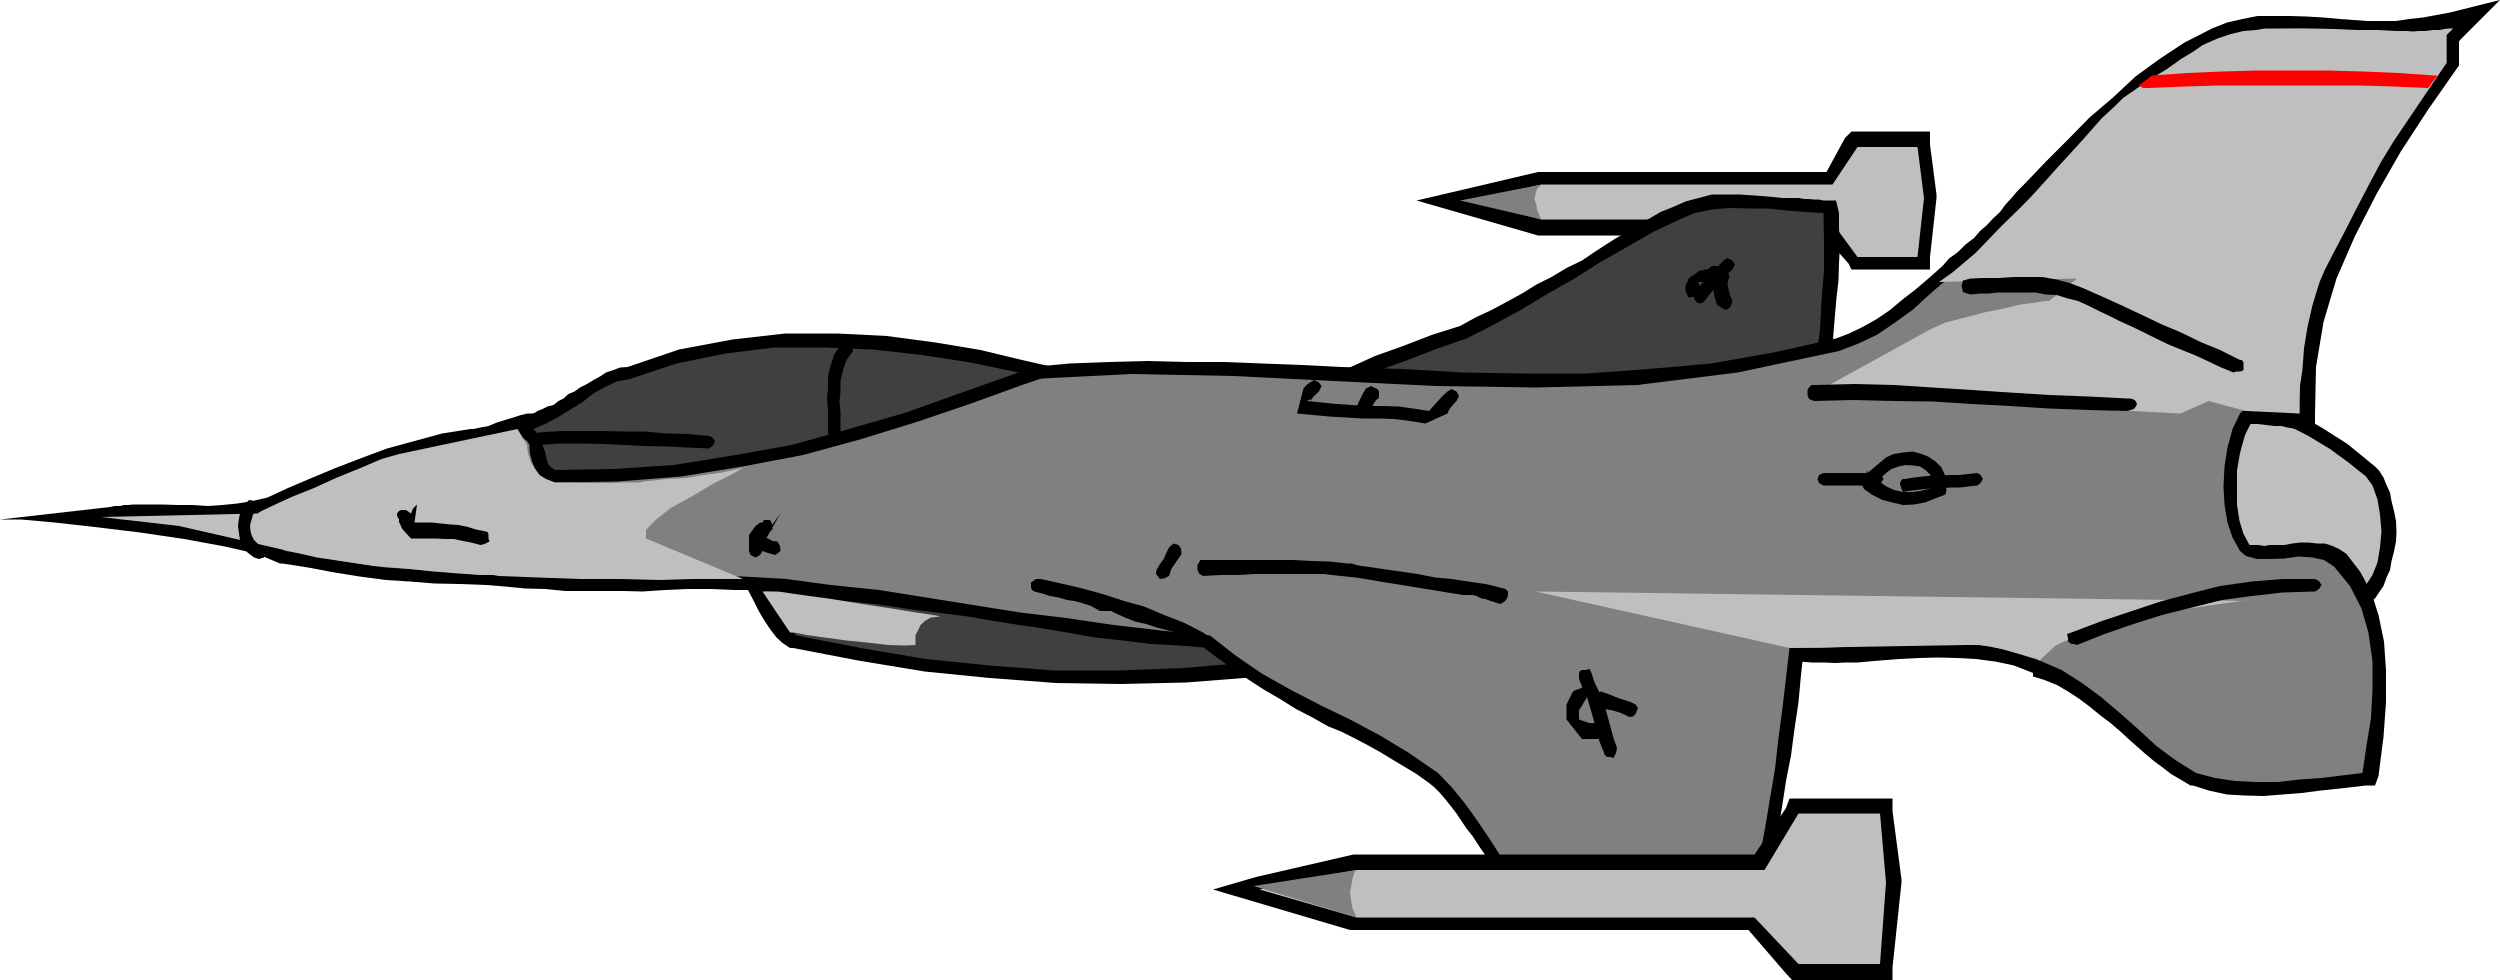 <svg height="188.16" viewBox="0 0 360 141.12" width="480" xmlns="http://www.w3.org/2000/svg"><path style="fill:#000" d="m396.494 378.393-.936-7.2v-1.872h-11.304l-.936.936-2.664 4.896H339.11l-9.792 2.304-7.704 1.8 17.496 5.04h41.112l3.6 4.032.432.864h11.304v-1.8l.936-8.496z" transform="translate(-117.638 -350.385)"/><path style="fill:#bfbfbf" d="m329.678 379.257 9.936-2.304h41.904l3.6-5.4h8.64l.936 7.344-.936 8.496h-8.64l-3.96-5.4h-41.544z" transform="translate(-117.638 -350.385)"/><path style="fill:#000" d="m459.638 417.56.576.577.648 1.008.432 1.08.504 1.08.216 1.224.36 1.44.288 1.44.072 1.512-.072 1.44-.288 1.44-.36 1.368-.216 1.296-.504 1.08-.432 1.224-.648.936-.576.864-2.664 1.656-2.88 1.44-3.096 1.152-3.24 1.08-3.6.72-3.456.36h-3.744l-3.528-.216h-1.8v-1.8l-.144-1.584v-1.512l-.144-1.584v-1.44l-.216-1.512-.144-1.584-.072-1.44-.144-1.44-.216-2.52-.144-2.232-.216-2.52v-4.608l.072-2.376.144-2.448.36-2.232v-1.368l1.296-.432 3.024-.72 3.24-.144 3.096.36 3.456.936 3.528 1.368 3.528 2.016 3.744 2.376z" transform="translate(-117.638 -350.385)"/><path style="fill:#bfbfbf" d="m432.566 409.929-.36 3.6v7.776l.36 4.104.216 3.816.288 3.96.216 3.816.144 3.96 3.312.144 3.456-.144 3.384-.36 3.456-.576 3.096-1.08 3.024-1.08 2.664-1.584 2.52-1.656.936-1.44.72-1.8.36-2.16.216-2.304-.216-2.448-.36-2.16-.72-2.016-.936-1.296-2.52-2.016-2.664-1.944-3.096-1.872-3.096-1.584-3.6-1.44-3.528-.72-3.672-.216z" transform="translate(-117.638 -350.385)"/><path style="fill:#000" d="m304.838 435.129.864.72.936 1.08.72 1.296.72 1.44.36 1.44.36 1.512.144 1.368v1.08l-.288.576-.36.576-.792.36-.864.288h.504l-9.504 1.08-9.216.72-9.36.216-9.36-.144-9.576-.72-9.36-.936-9.576-1.584-9.36-1.8h-.432l-1.08-.72-.864-.792-.936-1.224-.72-1.08-.864-1.44-.72-1.44-.864-1.656-.72-1.584-1.296-2.736.36-.144 1.224-.072.936-.144h.576l11.736-.504 8.064-.432 8.28-.288 8.208-.216 8.424.216 8.28.36 8.352 1.08 8.28 1.44 8.352 2.304z" transform="translate(-117.638 -350.385)"/><path style="fill:#404040" d="m226.43 432.825.648 1.44.72 1.44.72 1.296.792 1.368.72.936.72 1.08.72.792.864.72 9.216 1.8 9.36 1.584 9.216.936 9.36.72h9.216l9.36-.36 9.288-.792 9.288-1.224.36-.36v-.72l-.216-1.224-.288-1.152-.576-1.44-.576-1.224-.72-.936-.576-.576-9.648-2.664-9.72-1.584-9.72-.936-9.72-.216h-9.792l-9.72.36-9.72.432z" transform="translate(-117.638 -350.385)"/><path style="fill:#000" d="M290.87 410.865h.648l.72.216.432.144.504.144h.864l.792.072.648-.072h.432l3.816-2.304 3.96-2.016 3.888-1.944 4.104-1.656 3.96-1.8 4.032-1.44 4.104-1.584 4.104-1.296 2.232-1.224 2.304-1.08 2.16-1.152 2.232-1.224 2.088-1.296 2.16-1.08 2.16-1.296 2.232-1.08 1.584-1.08 1.656-1.08 1.584-1.008 1.656-.936 1.584-1.08 1.656-.864 1.584-.936 1.8-.72 1.8-.792 1.872-.504 1.944-.504h3.96l2.16.144 1.872.144 2.16.216h2.304l.792.144h.648l.72.072h.72l.72.144h1.8l.432 1.8v2.232l.144 2.52-.144 2.448-.072 2.52-.288 2.448-.216 2.52-.216 2.52-.144 2.664-.216 1.656-.288 1.8-.216 1.8-.144 1.8-.216 1.656-.144 1.8-.072 1.728v3.528h-1.368l-7.776 1.8-7.776 1.224-7.92.72-7.776.504h-7.92l-7.848-.288-7.92-.432-7.776-.36-2.304-.288-2.16-.072-2.16-.288h-2.16l-2.16-.216h-6.192l-1.08-.144h-1.152l-1.296-.216-1.224-.36-1.44-.72-1.44-.72-1.296-1.296-.936-1.584-1.368-3.096z" transform="translate(-117.638 -350.385)"/><path style="fill:#404040" d="M290.87 413.169h1.584l.72.072.864.144h1.296l.72-.144.72-.072 3.528-2.304 3.96-1.944 3.96-1.872 4.176-1.728 3.96-1.656 4.176-1.512 4.104-1.584 4.176-1.44 3.96-2.016 3.96-2.16 3.816-2.304 3.816-2.16 3.744-2.376 3.816-2.16 3.744-2.16 3.816-1.8 2.16-.936 2.52-.504 2.52-.216 2.736.072h2.736l2.808.288 2.592.216 2.664.144.072 3.96v4.32l-.36 4.248-.216 4.32-.576 4.248-.36 4.248-.36 4.248v4.32l-9.864 2.088-9.792 1.368-9.936.432-9.864.144-10.008-.36-9.936-.576-10.08-.648-9.936-.216-1.08-.144h-.936l-1.08-.216-.936-.216-1.224-.504-1.08-.72-1.08-1.08z" transform="translate(-117.638 -350.385)"/><path style="fill:#000" d="m472.238 355.785-.864.936.36-1.296v4.392l-.36.504-4.176 5.976-3.888 5.976-3.456 6.048-3.096 6.048-2.664 6.12-1.872 6.264-1.08 6.48-.144 6.696v2.232h-2.232l-.864-.072-.864-.144-.936-.216h-.936l-1.224-.144-1.224-.144h-1.08l-.576.288v-.144l.504-.216.432-.504-1.08 2.16-.72 2.592-.432 2.52v4.968l.36 2.304.576 1.872.864 1.584h1.296l.864.144.72-.144h2.16l1.08-.216 1.296-.144h1.08l1.296.144h1.08l1.08.36.936.432 1.08.72 1.944 2.52 1.584 2.88 1.08 3.384.792 3.816.288 4.104v4.608l-.36 5.04-.72 5.616-.504 1.368h-1.296l-3.744.432-2.736.288-2.808.36-2.736.216-2.736.216-2.736-.072-2.52-.144-2.664-.576-2.232-.72h-.36l-1.44-.864-1.368-.792-1.296-1.008-1.08-.792-1.296-1.08-1.224-1.08-1.224-1.08-1.08-1.008-1.512-1.296-1.44-1.08-1.584-1.296-1.44-1.08-1.656-1.08-1.584-.936-1.8-.72-1.656-.504v-.504l-2.736-1.08-2.736-.576-2.808-.36-2.592-.144-2.808-.072-2.736.072-2.88.144-2.736.216-1.656.144-1.584.144h-1.656l-1.584.072-1.656-.072h-1.728l-1.656-.144-1.512-.144 2.088-1.8-.432 3.888-.36 3.888-.576 3.888-.504 3.816-.72 3.672-.576 3.744-.648 3.816-.576 3.96-.504 4.464-.432 1.872h-14.4l-2.52.288-2.664.072-2.592.144-2.736-.144h-2.664l-2.736-.432-2.664-.36-1.584-.72-1.296-.864-1.296-1.08-1.08-1.08-1.08-1.296-1.08-1.44-1.08-1.584-.936-1.44-.864-1.08-.72-1.08-.72-1.08-.72-.936-.864-1.08-.792-.936-.864-.864-.72-.576-1.8-1.296-1.8-1.08-1.8-1.08-1.656-1.008-1.944-1.08-1.8-.936-1.872-.936-1.8-.72-2.448-1.368-2.232-1.152-2.304-1.44-2.232-1.296-2.448-1.584-2.304-1.584-2.304-1.656-2.16-1.656 1.368.432-4.32-.36-4.176-.216-4.104-.504-3.96-.432-4.032-.72-3.888-.648-3.96-.576-3.528-.576-2.88-.504-2.88-.36-2.88-.36-2.808-.36-2.808-.432-2.808-.36-2.88-.288-2.736-.072h-.36l-3.456-.72-3.384-.504-3.456-.36h-3.24l-3.456-.144h-3.24l-3.24.144-3.24.216-2.736-.072h-8.424l-2.88-.288-2.88-.072-2.88-.288-2.736-.216-3.816-.144-3.6-.072-3.6-.288-3.456-.216-3.744-.504-3.6-.576-3.816-.72-3.672-.576h-.36l-3.24-1.368-4.68-1.08-5.904-1.08-6.336-.936-6.552-.792-5.76-.648-4.824-.432h-3.024l15.84-1.8.72-.144h.72l.576-.144h.648l.576-.072h4.32l2.16.072h2.16l2.232.144 2.088-.144 2.16-.216 2.16-.36 2.16-.504 2.952-1.368 3.384-1.44 3.456-1.44 3.744-1.44 3.672-1.368 3.96-1.08 3.96-1.08 4.104-.648h.432l1.008-.216 1.152-.216 1.224-.504 1.152-.36 1.224-.36 1.08-.36.936-.216h3.744l1.44.072 1.44.144h1.296l1.44.144h1.296l1.44.072 2.664.144 2.736.144 2.664.072 2.88.144 2.736-.144 2.88-.072 2.88-.36 3.096-.36h-.432l3.6-.864 4.248-1.08 4.32-.936 4.248-1.008 4.248-.72 4.32-.72 4.32-.576 4.32-.576 4.68-.216 5.544-.504 5.616-.216 5.472-.144 5.688.144h5.472l5.544.216 5.616.216 5.688.288 8.712.288 8.856.504 8.856.144h9l8.856-.648 9-.792 9-1.584 9-2.016 1.872-.72 1.944-.936 1.944-1.08 2.016-1.368 1.8-1.512 1.872-1.44 1.944-1.656 1.944-1.728.936-1.08 1.296-.936 1.08-1.08 1.224-.936.864-1.008.936-.792.936-1.008 1.008-.936.792-1.08.864-.936.792-.936 1.008-1.008 3.096-3.24 3.24-3.24 3.096-3.168 3.384-2.88 3.24-3.024 3.456-2.52 3.6-2.376 3.96-2.016 2.16-.864 2.232-.504 2.16-.432h4.68l2.376.072 2.448.144 2.376.216 1.944.144 2.016.144h4.104l1.872-.288 2.016-.216 1.944-.36 1.944-.36 7.2-1.8z" transform="translate(-117.638 -350.385)"/><path style="fill:gray" d="m437.102 356.289-4.896 2.376-4.536 3.096-4.32 3.456-4.104 3.96-4.176 4.104-3.96 4.32-3.96 4.176-3.96 4.32-2.52 2.16-2.52 2.232-2.52 2.16-2.52 2.304-2.592 1.872-2.52 1.728-2.736 1.296-2.808 1.08-14.616 3.096-14.472 1.8-14.616.36-14.472-.216-14.616-.72-14.472-.72-14.616-.288-14.472.72-5.04.288-4.68.72-4.68.72-4.536.936-4.752.936-4.68 1.224-4.824 1.08-4.68 1.296-4.392.36-4.32.288h-8.424l-4.176-.288-4.176-.216-4.176-.144h-4.968l-.936.288-1.08.216-1.08.36-1.296.216-1.224.36-1.152.288-1.008.072-3.816.648-3.744 1.008-3.672 1.008-3.6 1.44-3.6 1.296-3.6 1.44-3.6 1.512-3.24 1.512-3.096.864-2.88.576-2.88.288-2.88.072-2.952-.216-2.88-.144-3.024-.072h-2.88.72l2.16.072 3.24.144 3.96.504 4.176.432 4.176.864 3.744 1.08 3.096 1.44 3.6.576 3.6.72 3.6.576 3.6.504 3.456.216 3.6.288 3.6.072 3.816.144 6.12.36 6.264.216 6.192-.072h12.312l6.12.072 6.264.36 6.336.864 6.984.72 6.768 1.08 6.768 1.08 6.768 1.08 6.624.792 6.84 1.008 6.84.792 7.056.72 3.672 2.88 3.888 2.664 4.104 2.304 4.32 2.232 4.176 2.016 4.32 2.304 4.176 2.52 4.176 2.88 1.944 2.016 1.944 2.376 1.8 2.52 1.8 2.664 1.512 2.376 1.8 2.016 1.8 1.728 2.304 1.08 3.6.432 3.816.36h7.92l3.816-.36 3.816-.216 3.816-.216h3.888l.72-4.464.792-4.32.72-4.32.72-4.248.504-4.464.576-4.32.504-4.32.504-4.32h4.392l4.536-.216 4.464-.216 4.536-.288 4.464-.072 4.536.216 4.392.864 4.68 1.512 3.168 1.368 2.952 1.872 2.736 2.016 2.88 2.448 2.52 2.232 2.664 2.448 2.736 2.016 2.88 1.8 2.736.72 2.88.432 3.024.144h3.096l3.168-.36 3.096-.216 2.952-.36 3.024-.36.576-3.96.648-3.96.216-4.176v-3.96l-.576-4.104-1.008-3.528-1.656-3.24-2.304-2.808-1.44-.936-1.656-.36-2.016-.144-2.016.288-2.16.072h-1.8l-1.584-.432-.864-.72-1.08-1.944-.72-2.16-.432-2.592-.144-2.592.144-2.88.432-2.736.72-2.664 1.08-2.232.36-.36.864-.144h.936l1.368.144h1.296l1.296.072 1.224.144 1.224.144.072-7.056 1.224-6.768 1.872-6.408 2.808-6.264 3.24-6.192 3.672-6.048 3.96-5.976 4.32-5.76v-4.032l.936-.936-4.32.576-4.176.144-4.392-.288-4.32-.072-4.464-.36-4.176.072-4.176.504z" transform="translate(-117.638 -350.385)"/><path style="fill:#000" d="m194.462 409.929.576-.36.72-.288.72-.36.864-.216.72-.576.72-.36.72-.648.864-.36.792-.576 1.008-.504.936-.576.936-.504.864-.576 1.08-.36.936-.36 1.08-.072 7.416-2.52 7.704-1.44 7.56-.864h7.488l7.2.36 6.984.936 6.48 1.08 5.976 1.44 6.336 1.44-6.336 2.16-7.344 2.664-7.632 2.592-8.136 2.52-8.424 2.304-8.712 1.656-8.856 1.44-9.144.72-9 .144h-.936l-.72-.504-.504-.36-.36-.576-.36-.504-.432-1.08-.288-1.08-.072-.72v-.576l-.36-.576-.504-.36-2.16-2.664z" transform="translate(-117.638 -350.385)"/><path style="fill:#404040" d="m194.462 412.16 1.656-.72 1.8-.935 1.728-1.08 1.8-1.08 1.512-1.224 1.656-.936 1.8-.864 1.944-.36 6.696-2.232 7.056-1.44 6.984-.864h7.2l7.056.288 7.056.792 6.984 1.08 6.912 1.44-8.136 2.88-8.064 2.88-8.208 2.376-8.28 2.304-8.496 1.512-8.424 1.368-8.64.576-8.496.144-.72-.504-.36-.576-.216-.864-.144-.72-.36-.936-.216-.864-.504-.792z" transform="translate(-117.638 -350.385)"/><path style="fill:#000" d="m391.454 477.033-1.296-9.864v-1.8h-14.832l-.504 1.368-4.536 6.696h-57.744l-14.04 3.24-6.192 1.8 19.728 5.832h57.384l5.4 6.264.864.936h14.472v-1.8l1.296-12.24z" transform="translate(-117.638 -350.385)"/><path style="fill:#bfbfbf" d="m299.006 478.473 13.968-2.808h58.752l4.896-8.136h11.736l.864 9.936-.864 11.736h-11.736l-6.336-6.696h-57.312zm76.32-34.776-36.576-8.136 102.816 1.368h-1.224l-3.096.432-4.464.648-5.04.936-5.4 1.08-4.752 1.512-3.96 1.8-2.304 2.16-.36-.216-.792-.216-1.224-.36-1.296-.36-1.8-.504-1.656-.36-1.728-.216h-1.512zm21.528-52.704 19.872-.504-4.032 3.24h-.648l-1.296.216-2.16.288-2.376.576-2.88.576-2.736.72-2.808.72-2.232 1.008-17.136 9.432 53.208 2.664 4.032-1.8 5.4 1.44 7.704.36v-1.944l.072-2.016.36-2.448.216-2.952.504-3.096.72-3.168.864-2.808.216-.648.72-1.656 1.224-2.376 1.512-2.88 1.728-3.384 1.8-3.456 1.8-3.384 1.8-2.952 7.632-11.304v-4.032l.936-.936h-.576l-.72.072-.576.144h-1.08l-1.008.144h-.936l-.936.072-.72-.072h-1.656l-2.664-.144h-3.024l-3.24-.144-3.096-.072h-6.84l-1.296.216-1.8.144-1.8.432-1.944.648-1.8.792-.432.216-1.224.864-1.8 1.08-2.016 1.44-2.376 1.44-2.088 1.44-1.872 1.296-1.224 1.224-1.8 1.656-2.736 3.096-3.6 3.96-3.96 4.464-4.176 4.032-3.744 3.888-3.24 2.736z" transform="translate(-117.638 -350.385)"/><path style="fill:gray" d="M312.974 475.665h-.072l-.288.504-.216.72-.144.936-.216 1.008.144 1.152.216 1.224.576 1.296-14.832-4.536zm26.64-93.672-.144-.216-.216-.504-.288-.72-.072-.576-.288-.936.144-.72.216-.72.648-.648-11.736 2.304z" transform="translate(-117.638 -350.385)"/><path style="fill:#bfbfbf" d="M231.398 441.465h.576l1.8.36 2.592.36 3.168.432 2.952.288 3.024.36 2.376.072 1.584-.072v-1.44l.36-.648.36-.792.72-.648.792-.432 1.368-.144-1.08-.216-2.448-.36-3.528-.576-4.248-.648-4.392-.72-4.248-.576-3.456-.504h-2.232zm-5.904-23.905-.864.217-1.8 1.008-2.592 1.296-2.88 1.728-3.024 1.656-2.232 1.728-1.44 1.512v1.224l13.968 5.832h-7.272l-4.824.144-5.472-.144h-5.904l-6.12-.216-5.616-.216-.792-.144h-1.944l-3.024-.216-3.6-.288-4.176-.432-4.392-.36-4.32-.648-3.888-.576-19.872-4.536-11.232-1.296 22.536-.504.576-.36 1.8-.864 2.52-1.152 3.24-1.296 3.312-1.512 3.384-1.368 3.024-1.296 2.52-.72 17.064-3.6 1.368 2.304v.144l.072.576.144.72.36 1.08.504.792.72 1.008.936.576 1.296.504h2.16l1.728.072h3.888l2.16-.072h2.304l.504-.144 1.44-.144 2.016-.216 2.664-.144 2.592-.432 2.664-.36 2.16-.504z" transform="translate(-117.638 -350.385)"/><path style="fill:#000" d="m285.974 433.329.36-1.08.504-.72.504-.72.432-.648-.072-.792-.36-.504-.72-.216-.648.576-.36.72-.36.864-.576.792-.504.864-.072.576.576.72.576-.072zm20.304-27.864-.504.36-.432.504-.936 3.6 2.232.216 2.376.216 2.448.144 2.376.144h2.304l2.232.072 2.304.288 2.232.36 3.168-1.44.216-.504.36-.504.36-.432.36-.36.36-.72-.36-.648-.72-.36-.576.36-.72.648-.648.72-1.296 1.44-2.304-.36-2.088-.288-2.304-.072h-2.16l-2.304-.144-2.16-.144-2.16-.216-2.16-.216.864-.36-.144.216-.216.144.576-.72.72-.648.36-.792-.36-.504-.72-.36z" transform="translate(-117.638 -350.385)"/><path style="fill:#000" d="m314.774 409.929.288-.72.36-.648.36-.576.36-.216.072-.504v-.504l-.216-.36-.216-.072-.72-.36-.72.36-.36.576-.36.72-.36.72-.288.72-.072.864.576.432.576-.072zm30.24 38.231.432 1.08.648 1.297.36 1.224.432 1.44.36 1.296.36 1.296.36 1.368.576 1.44.144.432.36.36h.504l.432.144.36-.72.144-.72-.504-1.44-.36-1.296-.36-1.368-.36-1.296-.576-1.44-.432-1.296-.648-1.296-.432-1.368-.288-.576-.576.144h-.576l-.288.216-.072.36z" transform="translate(-117.638 -350.385)"/><path style="fill:#000" d="m345.014 449.6-.504.145-.36.216-.936 1.872v2.16l2.232 2.808h2.304l.576-.36.216-1.008-.216-.72-.576-.216h-1.296l-1.44-.504v-1.296l2.736-4.536-.36.576-.36.72-.36.72-.216.72.216-.72-.216-.576-.72-.36z" transform="translate(-117.638 -350.385)"/><path style="fill:#000" d="m347.75 452.193.936.288 1.224.216 1.152.36 1.224.576.504-.072.36-.36.36-.864-.36-.504-.72-.36-.648-.216-.72-.216-.432-.144-1.224-.504-1.224-.432-.648.216-.288.72-.072.576zm18.072-64.296-1.08 1.152-1.08 1.224-.936.936-.936 1.08-.36.72.36.72.216.216.504.144.288-.144.288-.216.936-1.224 1.08-1.152.936-1.224 1.08-.936.36-.72-.36-.576-.72-.36z" transform="translate(-117.638 -350.385)"/><path style="fill:#000" d="m362.582 391.929-.072-.144-.144-.288-.216-.504h1.872l.936-.504.864-.36-.36-.72-.144-.36-.216-.36h-.936l-.648.504h-.36l-.432.144-.504.072-.36.36-.792.504-.72.72.216-.216.216-.288-.072.288-.36.72v.792l.432.936.504-.072h.576l.36-.144.36-.216z" transform="translate(-117.638 -350.385)"/><path style="fill:#000" d="M364.382 390.129v1.944l.144 1.08.36 1.08.576.432.72.36.576-.36.36-.936-.36-.864-.216-.792-.144-.936.288-1.008-.36-.72-1.008-.216-.72.216zm-73.512 51.336-2.808-1.44-2.808-1.08-2.88-1.224-2.88-.792-3.096-1.008-2.88-.792-3.096-.72-2.88-.648h-.72l-.72.504v.72l.144.36.36.216 1.08.288 1.152.36 1.224.216 1.224.36 1.08.144 1.296.36 1.08.36 1.296.72h1.584l.72.36 1.296.576 1.44.576 1.584.36 1.512.504 1.44.36 1.584.432 1.44.648 1.44 1.08.576-.144.72-.36.144-.864zm0-8.136 2.448-.144h2.52l2.448-.144h9.936l2.52.288 2.16.216 2.16.36 2.16.36 2.232.36 2.16.36 2.304.36 2.16.36 2.232.36h1.368l.576.144.72.36.576.072.72.288.72.216.72.216.576-.36.36-.432.144-.504v-.504l-.36-.36-.216-.072-2.664-.648-2.52-.36-2.376-.36-2.376-.216-2.52-.504-2.52-.36-2.52-.36-2.376-.36-.72-.072-.648-.144-.72-.216h-.576l-2.664-.288-2.592-.072-2.664-.144H290.51l-.216.36-.216.36v.72l.216.504zm160.128.431h-4.68l-4.392.36-4.608.649-4.248 1.08-4.32 1.152-4.32 1.44-4.32 1.44-4.176 1.584-.648.216.144.576v.504l.504.36h.36l.432.144 3.96-1.584 4.176-1.44 4.104-1.296 4.32-1.08 4.32-1.08 4.32-.576 4.392-.504 4.68-.144.576-.36.36-.576-.36-.576zm-72.144-25.631 5.688-.144 5.76.144 5.616.072 5.616.36 5.472.288 5.688.36 5.616.216 5.616.144.576-.144.504-.216.216-.36.144-.288-.144-.36-.216-.216-.504-.216h-.576l-5.616-.288-5.616-.216-5.688-.36-5.472-.36-5.616-.36-5.616-.36-5.76-.144-5.688.144h-.36l-.36.36-.216.36v.72l.216.576zm22.536-15.336 1.368-.144h1.296l1.296-.144h5.4l1.44.288 1.584.072 1.656.504 1.44.36 1.584.72 1.44.72 1.512.72 1.44.72 1.584.72 1.8.864 1.872.936 1.8.864 1.944.792 1.8.72 1.872.864 1.8.864 1.944.792.36-.144h.504l.36-.072.216-.144v-1.08l-.216-.36h-.288l-2.88-1.44-2.808-1.152-2.808-1.368-2.736-1.152-2.88-1.368-2.736-1.296-2.88-1.296-2.736-1.224-2.088-.792-1.872-.504-2.088-.36h-4.176l-2.016.144h-2.16l-1.944.072-1.08.288-.216.72.216.936zm-162.72 7.272-.936 1.44-.504 1.584-.36 1.512v1.728l-.144 1.512.144 1.584v3.24l.216.576.648.288.432-.144.36-.144v-.36l.144-.216v-2.88l-.144-1.584.144-1.44v-1.512l.36-1.584.504-1.44.936-1.296-.144-.72-.36-.576h-.792zm-43.344 14.4 2.952-.216h3.168l2.952.072 3.096.144 3.024.144 3.096.072 3.024.144 3.096.144.504-.36.36-.648-.36-.576-.504-.216-3.096-.288-3.024-.072-3.096-.288h-3.024l-3.096-.072h-6.12l-2.952.216-1.08.216-.288.648.288.576zm-42.408 8.568-.648.936-.216 1.08-.144 1.08.144 1.08.144.936.432.936.648.864.936.72.72.216.72-.216.36-.72-.36-.72-.864-.504-.576-.576-.36-.72-.144-.576-.072-.864.216-.72.216-.792.648-.648.072-.792-.576-.504-.72-.144zm22.176 2.16v.36l.216.432.216.504.36.432.936 1.008h3.6l1.368.072h1.152l1.368.288 1.152.216 1.368.36.576-.144.72-.36-.144-.432v-.504l-.072-.36-.288-.144-1.44-.288-1.152-.36-1.368-.288-1.152-.072-1.368-.144-1.296-.144h-2.52l.36-2.592-.576.576-.288.72-.72-.504h-.72l-.288.144-.288.36v.36zm52.344.432h-.36l-.648.504-.936 1.296v2.304l.216.576.72.36.648-.36.36-.576v-.864l2.592-4.536-.432.576-.504.72-.504.648-.36.648.288-.072.36-.216v-.504l-.144-.504-.216-.36h-.864z" transform="translate(-117.638 -350.385)"/><path style="fill:#000" d="m227.438 429.729.576.216.72.216.576.144.72-.576-.072-.72-.36-.648-.72-.072-.648-.36-.72-.144-.576.576v.648zm152.784-9.432h7.632l.648-.36.36-.576-.36-.576-.648-.288h-7.632l-.648.288-.216.576.216.576z" transform="translate(-117.638 -350.385)"/><path style="fill:#000" d="m387.854 420.297.288-.432.216-.504.864-.864.792-.576 1.008-.36 1.008-.216 1.224.072.864.144.792.504.72.72.36 1.08.648.576.72-.144.216-.216.36-.36v-.504l-.144-.216-.576-1.296-.864-.864-1.08-.72-.936-.36-1.296-.36-1.368.144-1.368.216-1.08.504-2.664 2.232v-.432l-.216.576-.288.72-.072.72.576.72h.576z" transform="translate(-117.638 -350.385)"/><path style="fill:#000" d="m386.054 420.8 1.224.865 1.44.72 1.44.36 1.512.36 1.584-.072 1.584-.288 1.44-.576 1.512-.576.144-.648-.144-.648-.72-.36-.576.36-1.224.504-1.152.288-1.224.144h-1.224l-1.296-.288-1.08-.504-1.08-.72-.792-.72h-.72l-.648.36-.36.72z" transform="translate(-117.638 -350.385)"/><path style="fill:#000" d="m392.39 421.089 1.224-.144 1.296-.144 1.224-.144h1.296l1.224-.072h1.224l1.152-.144 1.368-.144.432-.36.36-.576-.36-.576-.432-.288-1.368.144-1.296.144h-1.296l-1.224.072h-1.296l-1.368.144-1.296.144-1.296.216h-.36l-.288.36-.072.36.216.72.216.432z" transform="translate(-117.638 -350.385)"/><path style="fill:red" d="m468.134 361.257-5.112-.36-5.04-.216-5.184-.144h-10.152l-5.04.144-5.04.216-5.04.36-1.8 1.368.144.216.36.216h.936l5.04-.216 5.04-.144h20.088l4.968.144 4.968.216 1.368-1.8h-.288z" transform="translate(-117.638 -350.385)"/></svg>
